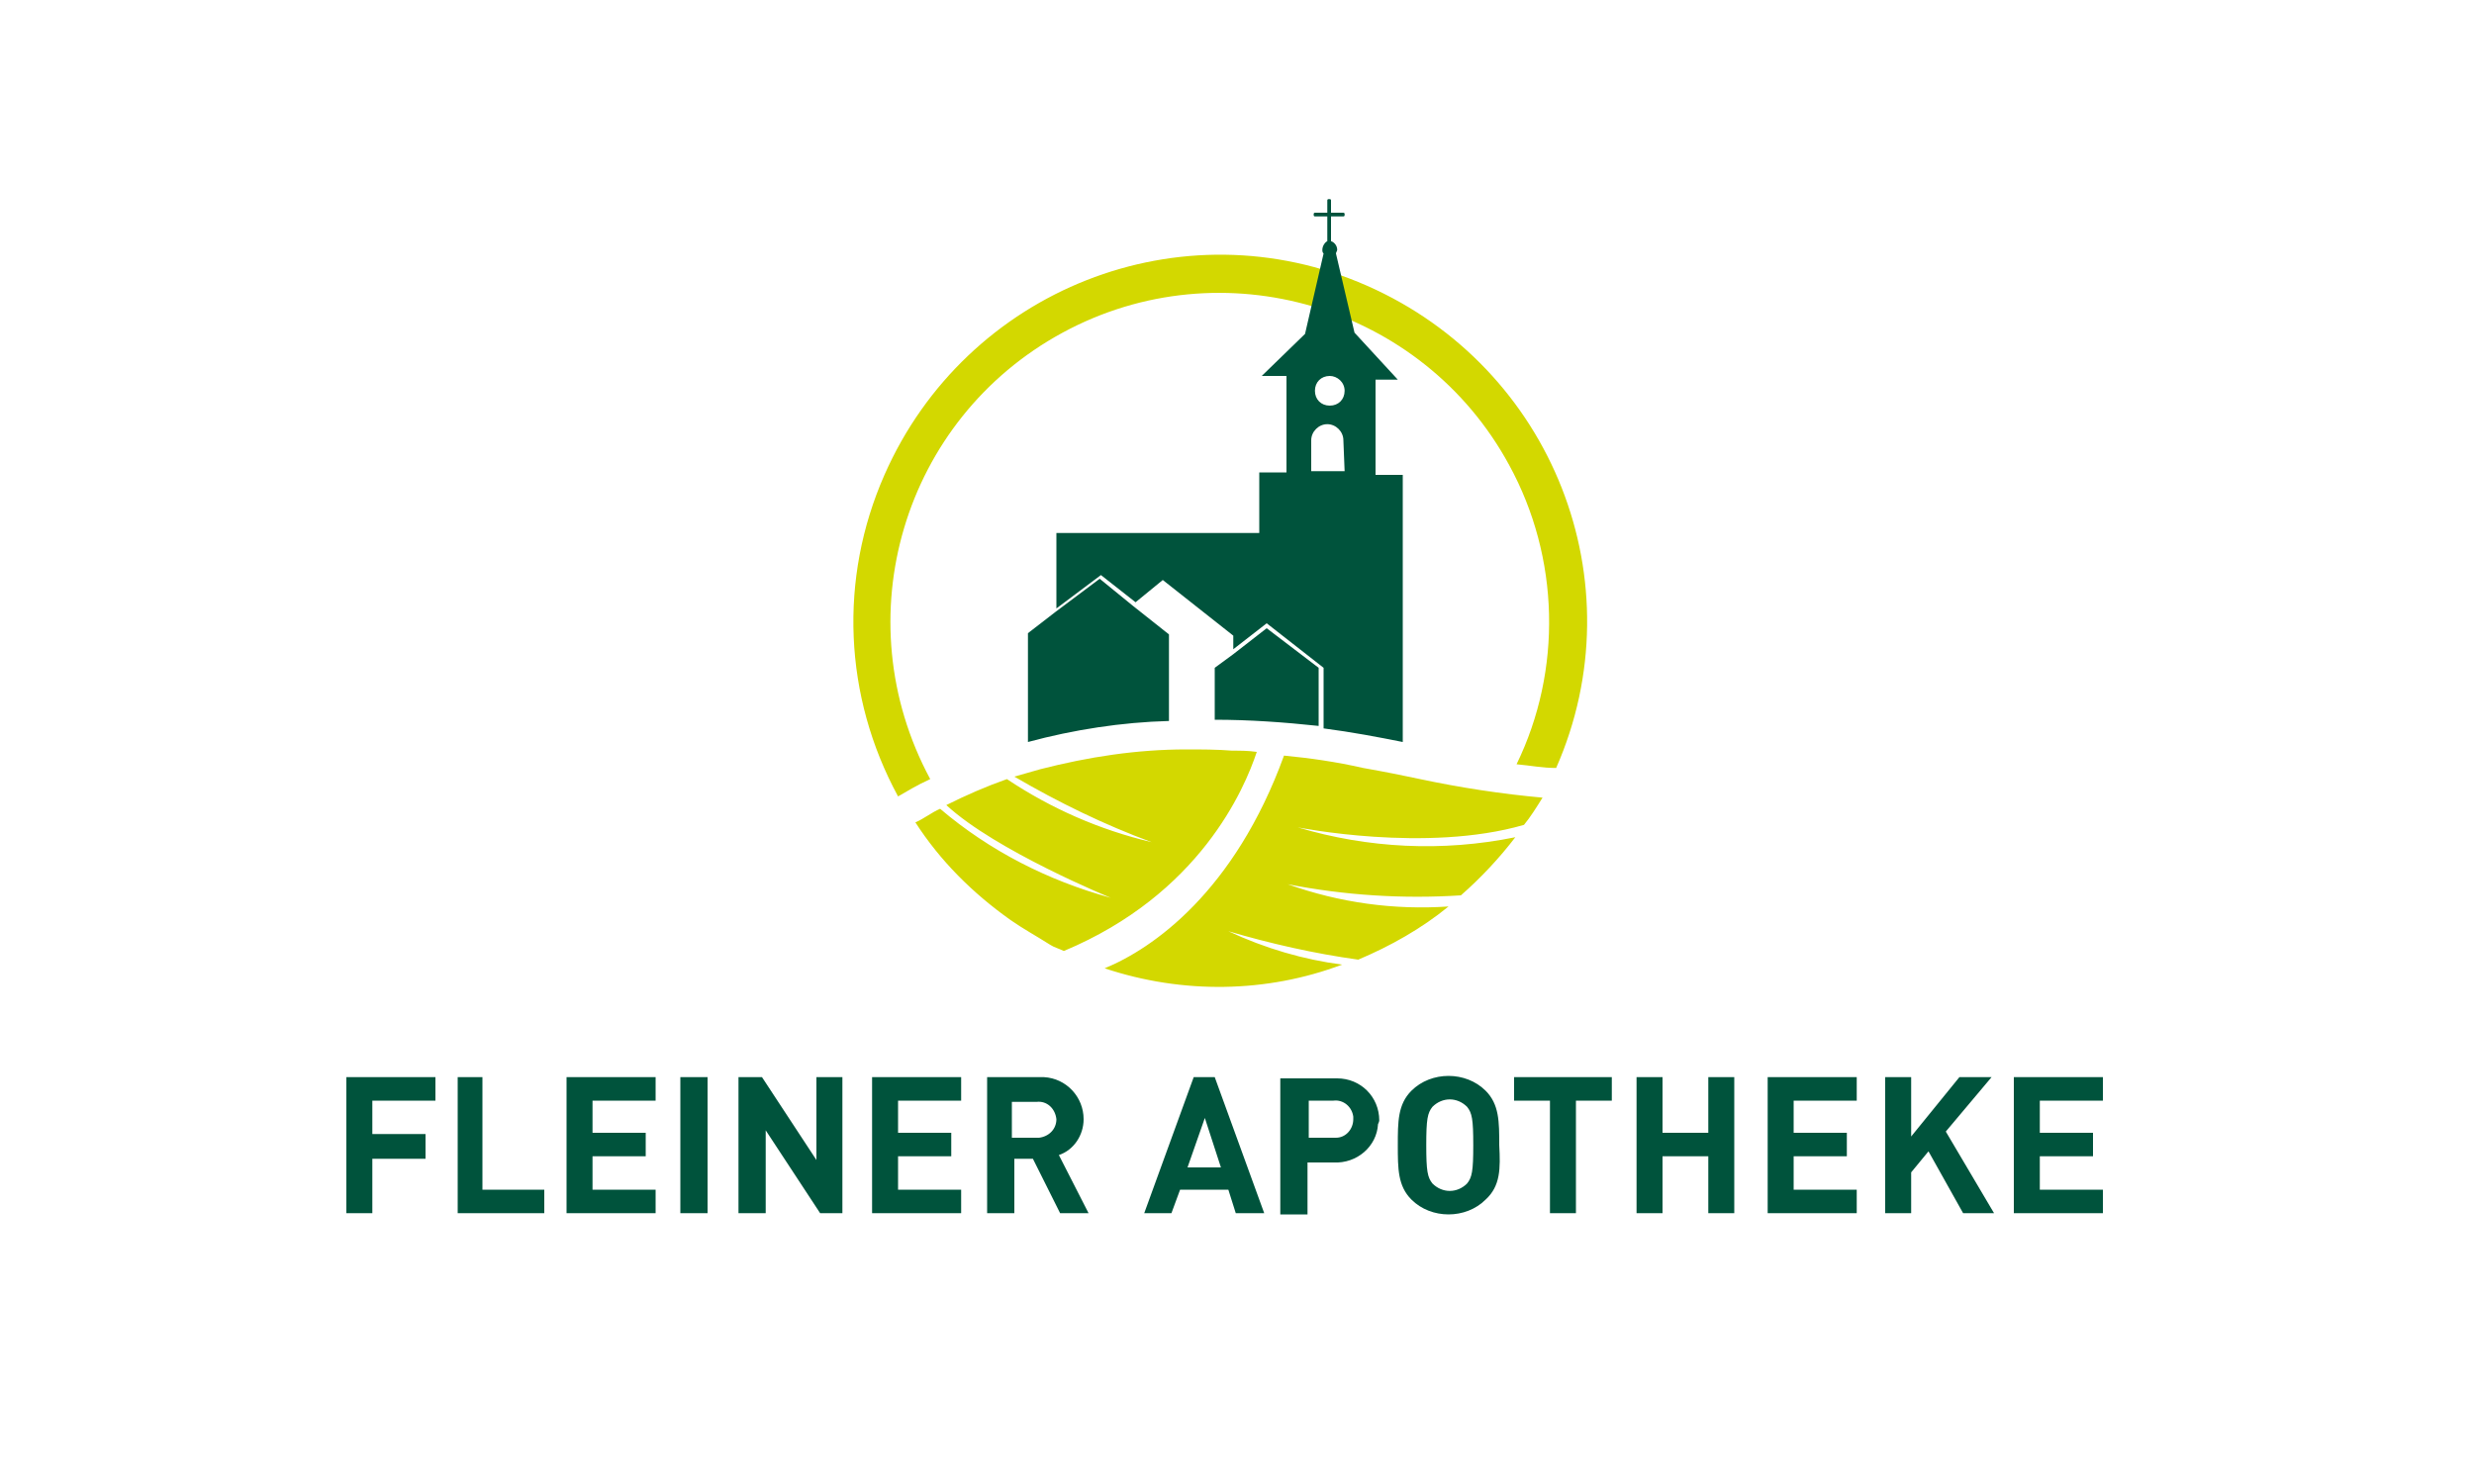 <?xml version="1.0" encoding="utf-8"?>
<!-- Generator: Adobe Illustrator 24.2.1, SVG Export Plug-In . SVG Version: 6.00 Build 0)  -->
<svg version="1.1" id="Ebene_1" xmlns="http://www.w3.org/2000/svg" xmlns:xlink="http://www.w3.org/1999/xlink" x="0px" y="0px"
	 viewBox="0 0 200 120" style="enable-background:new 0 0 200 120;" xml:space="preserve">
<style type="text/css">
	.st0{fill:#00533C;}
	.st1{fill:#D3D800;}
	.st2{fill:none;}
	.st3{display:none;}
	.st4{display:inline;}
	.st5{fill:#B81738;}
	.st6{fill:#F59D0F;}
</style>
<g id="Ebene_2_1_">
	<g id="Ebene_1-2">
		<path class="st0" d="M170,98.1v-1.9h-5.1v-2.7h4.3v-1.9h-4.3V89h5.1v-1.9h-7.2v11H170z M161.2,98.1l-3.9-6.6l3.7-4.4h-2.6
			l-3.9,4.8v-4.8h-2.1v11h2.1v-3.3l1.4-1.7l2.8,5H161.2z M150.1,98.1v-1.9H145v-2.7h4.3v-1.9H145V89h5.1v-1.9h-7.2v11H150.1z
			 M140.2,98.1v-11h-2.1v4.5h-3.7v-4.5h-2.1v11h2.1v-4.6h3.7v4.6H140.2z M130.3,89v-1.9h-7.9V89h2.9v9.1h2.1V89H130.3z M119.1,92.6
			c0,2.1-0.1,2.6-0.5,3.1c-0.4,0.4-0.9,0.6-1.4,0.6s-1-0.2-1.4-0.6c-0.4-0.5-0.5-1-0.5-3.1s0.1-2.6,0.5-3.1c0.4-0.4,0.9-0.6,1.4-0.6
			s1,0.2,1.4,0.6C119,90,119.1,90.5,119.1,92.6 M121.2,92.6c0-1.9,0-3.3-1.1-4.4c-0.8-0.8-1.9-1.2-3-1.2s-2.2,0.4-3,1.2
			c-1.1,1.1-1.1,2.5-1.1,4.4s0,3.3,1.1,4.4c0.8,0.8,1.9,1.2,3,1.2s2.2-0.4,3-1.2C121.3,95.9,121.3,94.5,121.2,92.6 M109.4,90.5
			c0,0.8-0.6,1.5-1.4,1.5c-0.1,0-0.1,0-0.2,0h-2v-3h2c0.8-0.1,1.5,0.5,1.6,1.3C109.4,90.4,109.4,90.5,109.4,90.5 M111.5,90.6
			c0-1.9-1.5-3.4-3.4-3.4c-0.1,0-0.2,0-0.3,0h-4.3v11h2.2V94h2.1c1.9,0.1,3.5-1.3,3.6-3.1C111.5,90.7,111.5,90.6,111.5,90.6
			 M98.7,94.4H96l1.4-4L98.7,94.4z M102.2,98.1l-4-11h-1.7l-4,11h2.2l0.7-1.9h3.9l0.6,1.9H102.2z M85.4,90.5c0,0.8-0.6,1.4-1.4,1.5
			c-0.1,0-0.1,0-0.2,0h-2v-2.9h2C84.6,89,85.3,89.6,85.4,90.5C85.4,90.4,85.4,90.4,85.4,90.5 M88,98.1l-2.4-4.7c1.2-0.4,2-1.6,2-2.9
			c0-1.8-1.4-3.3-3.2-3.4c-0.1,0-0.2,0-0.3,0h-4.3v11H82v-4.4h1.5l2.2,4.4H88z M77.7,98.1v-1.9h-5.1v-2.7h4.3v-1.9h-4.3V89h5.1v-1.9
			h-7.2v11H77.7z M68.1,98.1v-11H66v6.7l-4.4-6.7h-1.9v11h2.2v-6.7l4.4,6.7H68.1z M57.2,87.1H55v11h2.2V87.1z M53,98.1v-1.9h-5.1
			v-2.7h4.3v-1.9h-4.3V89H53v-1.9h-7.2v11H53z M44,98.1v-1.9h-5v-9.1h-2v11H44z M35.2,89v-1.9H28v11h2.1v-4.4h4.3v-2h-4.3V89H35.2z"
			/>
		<path class="st1" d="M125.8,62.1c6.6-15-0.3-32.4-15.3-39s-32.4,0.3-39,15.3c-3.7,8.4-3.3,17.9,1.1,26c0.7-0.4,1.5-0.9,2.6-1.4
			c-7-13-2.2-29.1,10.7-36.1S115,24.7,122,37.6c4.1,7.5,4.3,16.6,0.6,24.2C123.7,61.9,124.7,62.1,125.8,62.1"/>
		<path class="st0" d="M99.7,52.9L98.2,54v4.2c2.8,0,5.6,0.2,8.4,0.5V54l-4.2-3.2L99.7,52.9z M85.3,49.5L85.3,49.5l-2.2,1.7V60
			c3.7-1,7.6-1.6,11.4-1.7v-7L91.6,49l0,0l-2.7-2.2L85.3,49.5L85.3,49.5z M108.7,38.1H106v-2.5c0-0.7,0.6-1.3,1.3-1.3
			s1.3,0.6,1.3,1.3L108.7,38.1z M108.7,31.6c0,0.7-0.5,1.2-1.2,1.2s-1.2-0.5-1.2-1.2c0-0.7,0.5-1.2,1.2-1.2l0,0
			C108.1,30.4,108.7,30.9,108.7,31.6 M111.2,38.4v-7.7h1.8l-3.5-3.8l-1.5-6.4c0-0.1,0.1-0.2,0.1-0.3c0-0.3-0.2-0.6-0.5-0.7v-2h1
			c0,0,0.1,0,0.1-0.1v-0.1c0-0.1-0.1-0.1-0.1-0.1l0,0h-1v-1c0-0.1-0.1-0.1-0.1-0.1l0,0h-0.1c0,0-0.1,0-0.1,0.1v1h-1
			c0,0-0.1,0-0.1,0.1v0.1c0,0.1,0.1,0.1,0.1,0.1l0,0h1v2c-0.2,0.1-0.4,0.4-0.4,0.7c0,0.1,0,0.2,0.1,0.3l-1.5,6.5l-3.5,3.4h2v7.8
			h-2.2v4.9H85.4v6.1l3.6-2.7l2.8,2.2l2.2-1.8l5.7,4.5v1.1l2.7-2.1L107,54v4.9c2.3,0.3,4.4,0.7,6.4,1.1V38.4H111.2z"/>
		<path class="st1" d="M99.6,60.7c-1.2-0.1-2.5-0.1-3.7-0.1c-4,0-7.9,0.6-11.8,1.6c-0.7,0.2-1.4,0.4-2.1,0.6
			c3.6,2.1,7.3,3.9,11.1,5.3c-4.2-1-8.1-2.7-11.7-5.1c-1.7,0.6-3.3,1.3-4.9,2.1c4,3.7,13.3,7.5,13.3,7.5c-5.1-1.4-9.8-3.8-13.8-7.2
			c-0.7,0.3-1.3,0.8-2,1.1c2,3.1,4.6,5.7,7.7,7.9c1,0.7,2.1,1.3,3.2,2c0.3,0.2,0.7,0.3,1.1,0.5c11-4.6,14.6-13.1,15.6-16.1
			C100.9,60.7,100.3,60.7,99.6,60.7 M124.7,64.5c-3.3-0.3-6.6-0.8-9.9-1.5c-1.4-0.3-2.9-0.6-4.6-0.9c-2.2-0.5-4.3-0.8-6.4-1
			c-4,11-10.6,15.6-14.5,17.2c6.3,2.1,13.1,2,19.2-0.3c-3.1-0.4-6.2-1.3-9.2-2.7c3.4,1,6.9,1.8,10.5,2.3c2.6-1.1,5.1-2.5,7.3-4.3
			c-4.4,0.3-8.8-0.3-13-1.8c4.6,0.9,9.3,1.2,14,0.9c1.6-1.4,3.1-3,4.4-4.7c-5.9,1.2-11.9,0.9-17.6-0.8c0,0,10.4,2.1,18.3-0.2
			C123.7,66.1,124.2,65.3,124.7,64.5"/>
		<rect x="-0.5" y="13.9" class="st2" width="199.4" height="99.7"/>
	</g>
</g>
<g id="Ebene_2_2_" class="st3">
	<g id="Ebene_1-2_1_" class="st4">
		<path class="st5" d="M121.9,107V96h-2.1l-2.9,5.9L114,96h-2.1v11h2.1v-6.4l2.1,4.2h1.4l2.1-4.2v6.4H121.9z M109.7,96h-2.1v11h2.1
			V96z M105.6,107v-1.9h-5.1v-2.7h4.3v-1.9h-4.3v-2.6h5.1V96h-7.3v11H105.6L105.6,107z M96,107V96h-2.1v4.5h-3.8V96H88v11h2.1v-4.6
			h3.8v4.6H96z M85.6,107V96h-2.1v6.8L79.1,96h-1.9v11h2.2v-6.7l4.4,6.8h1.8V107z M75.4,107v-1.9h-5.1v-2.7h4.3v-1.9h-4.3v-2.6h5.1
			V96h-7.3v11H75.4L75.4,107z M66.7,107l-3.9-6.6l3.6-4.4h-2.6l-3.9,4.8V96h-2.2v11h2.1v-3.3l1.4-1.7l2.8,5H66.7z M56.1,103.6h-2.2
			c-0.1,0.9-0.9,1.6-1.9,1.6c-0.5,0-1-0.2-1.4-0.6s-0.5-1-0.5-3.1s0.1-2.6,0.5-3.1c0.4-0.4,0.9-0.6,1.4-0.6c0.9,0,1.7,0.6,1.9,1.6
			h2.2c-0.2-2.1-2-3.6-4.1-3.5c-1.1,0-2.2,0.4-2.9,1.2c-1.1,1.1-1.1,2.5-1.1,4.4s0,3.3,1.1,4.4c0.8,0.8,1.9,1.3,2.9,1.2
			C54.1,107.2,55.9,105.7,56.1,103.6 M43.8,103.3H41l1.4-4L43.8,103.3z M47.3,107l-4-11h-1.7l-4,11h2.3l0.7-1.9h3.8L45,107H47.3z
			 M33.9,99.4c0,0.8-0.6,1.4-1.4,1.4c-0.1,0-0.1,0-0.1,0h-2v-2.9h2c0.8-0.1,1.5,0.6,1.6,1.3C33.9,99.3,33.9,99.3,33.9,99.4
			 M36.5,107l-2.4-4.8c1.3-0.4,2.1-1.6,2-2.9c0-1.8-1.3-3.4-3.6-3.4h-4.3v11h2.2v-4.4H32l2.1,4.4h2.4V107z M24,103.7
			c0.1,0.7-0.5,1.3-1.3,1.4c-0.1,0-0.1,0-0.2,0h-2.3v-2.7h2.3c0.7-0.1,1.4,0.4,1.4,1.1C24.1,103.6,24.1,103.7,24,103.7 M24,99.2
			c0,0.8-0.5,1.3-1.4,1.3h-2.2V98h2.1C23.4,98,24,98.5,24,99.2 M26.2,103.8c0.1-1.1-0.6-2-1.5-2.4c0.8-0.4,1.4-1.3,1.4-2.3
			c0-1.9-1.3-3.1-3.4-3.1h-4.4v11h4.6C24.9,107,26.3,105.9,26.2,103.8"/>
		<path class="st5" d="M129.8,91.6v-1.9h-5.1V87h4.3v-1.9h-4.3v-2.6h5.1v-1.9h-7.3v11H129.8z M121.1,91.6l-3.9-6.6l3.6-4.4h-2.6
			l-3.9,4.8v-4.8h-2.1v11h2.1v-3.3l1.4-1.7l2.8,5H121.1z M110.3,91.6v-1.9h-5.1V87h4.3v-1.9h-4.3v-2.6h5.1v-1.9H103v11H110.3z
			 M100.7,91.6v-11h-2.1v4.5h-3.8v-4.5h-2.1v11h2.1V87h3.8v4.6H100.7z M91.1,82.5v-1.9h-7.9v1.9h2.9v9.1h2.1v-9.1H91.1z M79.8,86.1
			c0,2.1-0.1,2.6-0.6,3.1c-0.4,0.4-0.9,0.6-1.4,0.6s-1-0.2-1.4-0.6s-0.5-1-0.5-3.1s0.1-2.6,0.5-3.1c0.4-0.4,0.9-0.6,1.4-0.6
			s1,0.2,1.4,0.6C79.7,83.4,79.8,83.9,79.8,86.1 M81.9,86.1c0-1.9,0-3.3-1.1-4.4c-0.8-0.8-1.9-1.3-2.9-1.2c-1.1,0-2.2,0.4-3,1.2
			c-1.1,1.1-1.1,2.5-1.1,4.4s0,3.3,1.1,4.4c0.8,0.8,1.9,1.3,3,1.2c1.1,0.1,2.2-0.4,2.9-1.2C82,89.3,81.9,87.9,81.9,86.1 M70.2,84
			c0,0.8-0.6,1.5-1.4,1.5c-0.1,0-0.1,0-0.2,0h-2v-3h2c0.8-0.1,1.5,0.5,1.6,1.3C70.2,83.9,70.2,83.9,70.2,84 M72.4,84
			c0-1.9-1.4-3.4-3.6-3.4h-4.3v11h2.1v-4.1h2.1C71,87.4,72.4,85.9,72.4,84 M59.6,87.9h-2.8l1.4-4L59.6,87.9z M63,91.6l-4-11h-1.7
			l-4,11h2.3l0.7-1.9h3.9l0.6,1.9H63z M52.8,86.2H48v1.9h4.8V86.2z M46.3,88.3c0.1-0.9-0.3-1.7-0.9-2.3c-0.6-0.5-1.3-0.8-2.1-0.9
			L42,84.9c-0.4-0.1-0.8-0.2-1-0.4c-0.2-0.2-0.3-0.5-0.3-0.8c0-0.8,0.6-1.4,1.7-1.4c0.8-0.1,1.6,0.2,2.3,0.8l1.4-1.3
			c-0.9-0.9-2.3-1.4-3.6-1.3c-2.4,0-3.8,1.4-3.8,3.3c-0.1,0.8,0.3,1.6,0.8,2.1c0.6,0.5,1.3,0.8,2.1,0.9l1.3,0.2c0.4,0,0.7,0.1,1,0.4
			s0.4,0.6,0.3,0.9c0,0.9-0.7,1.4-1.9,1.4c-1,0.1-1.9-0.3-2.6-0.9l-1.4,1.4c1.1,1.1,2.4,1.4,4,1.4C44.5,91.6,46.3,90.4,46.3,88.3
			 M37.4,82.5v-1.9h-7.9v1.9h2.9v9.1h2.1v-9.1H37.4z M26.5,87.8h-2.8l1.4-4L26.5,87.8z M30,91.6l-4.1-11h-1.7l-3.9,11h2.3l0.7-1.9
			h3.9l0.6,1.9H30z M16.6,83.9c0,0.8-0.6,1.4-1.4,1.4c-0.1,0-0.1,0-0.1,0h-2v-2.9h2c0.8-0.1,1.5,0.6,1.6,1.3
			C16.6,83.8,16.6,83.9,16.6,83.9 M19.2,91.6l-2.4-4.8c1.3-0.4,2.1-1.6,2-2.9c0-1.8-1.3-3.4-3.6-3.4h-4.3v11H13v-4.4h1.6l2.1,4.4
			h2.5V91.6z"/>
		<path class="st6" d="M97.3,54.8c6.6-15-0.3-32.5-15.3-39.2s-32.5,0.3-39.1,15.3C39.2,39.3,39.6,49,44,57c0.7-0.4,1.6-0.9,2.6-1.4
			c-7-12.9-2.2-29.1,10.7-36.2s29.2-2.2,36.2,10.8c4.1,7.5,4.3,16.5,0.6,24.2C95.2,54.6,96.3,54.7,97.3,54.8"/>
		<path class="st6" d="M70.3,10.8c0.4-0.4,1.4-0.3,1.4-0.3c1.4,0.1,1.9-0.5,1.9-0.5c-0.4,0-0.9-0.1-1.3-0.4c-1-0.9-1.7-0.9-2.1-0.9
			L70.3,10.8z"/>
		<path class="st5" d="M74.9,36c0-0.6,0.8-1.1,1.7-1.1s1.7,0.5,1.7,1.1v4.1H75L74.9,36L74.9,36z M74.9,44.4
			c-0.1-0.9,0.5-1.8,1.4-1.9c0.9-0.1,1.8,0.5,1.9,1.4c0,0.2,0,0.4,0,0.6v3.8h-3.3C74.9,48.1,74.9,44.4,74.9,44.4z M79.9,36
			c0-0.6,0.8-1.1,1.7-1.1s1.7,0.5,1.7,1.1v4.1H80L79.9,36L79.9,36z M79.9,44.4c-0.1-0.9,0.5-1.8,1.4-1.9c0.9-0.1,1.8,0.5,1.9,1.4
			c0,0.2,0,0.4,0,0.6v3.8h-3.3C79.9,48.1,79.9,44.4,79.9,44.4z M84.9,36c0-0.6,0.8-1.1,1.7-1.1s1.7,0.5,1.7,1.1v4.1H85L84.9,36
			L84.9,36z M84.9,44.4c-0.1-0.9,0.5-1.8,1.4-1.9c0.9-0.1,1.8,0.5,1.9,1.4c0,0.2,0,0.4,0,0.5v3.8h-3.3
			C84.9,48.1,84.9,44.4,84.9,44.4z M71.5,40.1h-0.4v-1.3c0-0.1,0.1-0.2,0.2-0.2s0.2,0.1,0.2,0.2l0,0V40.1L71.5,40.1z M70.9,40.1
			h-0.4v-1.3c0-0.1,0.1-0.2,0.2-0.2c0.1,0,0.2,0.1,0.2,0.2l0,0V40.1L70.9,40.1z M70.3,40.1h-0.4v-1.3c0-0.1,0.1-0.2,0.2-0.2
			c0.1,0,0.2,0.1,0.2,0.2l0,0V40.1L70.3,40.1z M69.6,40.1h-0.4v-1.3c0-0.1,0.1-0.2,0.2-0.3c0.1,0,0.2,0.1,0.3,0.2v0.1L69.6,40.1
			L69.6,40.1z M69,40.1h-0.4v-1.3c0-0.1,0.1-0.2,0.2-0.2s0.2,0.1,0.2,0.2l0,0V40.1L69,40.1z M65.3,48.1H62v-3.8
			c-0.1-0.9,0.5-1.8,1.4-1.9c0.9-0.1,1.8,0.5,1.9,1.4c0,0.2,0,0.4,0,0.6V48.1z M65.3,40.1H62V36c0-0.6,0.8-1.1,1.7-1.1
			c0.9,0,1.7,0.5,1.7,1.1L65.3,40.1z M60.3,48.1H57v-3.8c-0.1-0.9,0.5-1.8,1.4-1.9c0.9-0.1,1.8,0.5,1.9,1.4c0,0.2,0,0.4,0,0.6
			C60.3,44.4,60.3,48.1,60.3,48.1z M60.3,40.1H57V36c0-0.6,0.8-1.1,1.7-1.1s1.7,0.5,1.7,1.1L60.3,40.1L60.3,40.1z M55.2,48.1h-3.3
			v-3.8c-0.1-0.9,0.5-1.8,1.4-1.9c0.9-0.1,1.8,0.5,1.9,1.4c0,0.2,0,0.4,0,0.6C55.2,44.4,55.2,48.1,55.2,48.1z M55.2,40.1h-3.3V36
			c0-0.6,0.8-1.1,1.7-1.1s1.7,0.5,1.7,1.1L55.2,40.1L55.2,40.1z M73.6,32.2v6.4h-0.1c-0.1,0-0.2,0.1-0.2,0.3l0,0v1.3H73v-1.3
			c0-0.1-0.1-0.3-0.2-0.3l0,0c-0.1,0-0.2,0.1-0.2,0.3l0,0v1.3h-0.2v-1.3c0-0.1-0.1-0.2-0.2-0.2c-0.1,0-0.2,0.1-0.2,0.2l0,0v1.3h-0.2
			v-5.1c0-0.7-0.8-1.2-1.7-1.2s-1.6,0.6-1.6,1.2v5.1h-0.2v-1.3c0-0.1-0.1-0.2-0.2-0.2s-0.2,0.1-0.2,0.2l0,0v1.3h-0.3v-1.3
			c0-0.1-0.1-0.2-0.2-0.2c-0.1,0-0.2,0.1-0.2,0.2l0,0v1.3h-0.3v-1.3c0-0.1-0.1-0.3-0.2-0.3l0,0h-0.1v-6.4h-16V54
			c5.1-1.8,10.6-2.8,16-3v-9.8c0-0.1,0.1-0.2,0.3-0.2c0.1,0,0.3,0.1,0.3,0.2v9.9H68v-6.5c0-1.6,1-2.9,2.2-2.9c1.2,0,2.2,1.3,2.2,2.9
			v6.5l0.8,0.1v-10c0-0.1,0.1-0.2,0.3-0.2c0.1,0,0.3,0.1,0.3,0.2v10c6.6,0.4,11.3,1.6,16,2.6V32.2H73.6z M66.2,22.8h-1.3v-1.5h1.3
			V22.8z M66.9,21h0.4l-1.6-1.9l0,0L64.1,21h0.3v2.4H67L66.9,21z M70,13.8l0.1-0.1l-0.1-5l-0.1-0.1l-0.2,0.1l0.1,5L70,13.8z
			 M69.3,17.8h1.6V21h-1.6V17.8z M68.2,22.7h3.9v-5.8c0,0-0.6-2.8-1.7-2.8h-0.5c-1.1,0-1.7,2.8-1.7,2.8V22.7z M75.2,22.8h-1.3v-1.5
			h1.3V22.8z M75.9,21h0.4l-1.6-1.8l0,0l-1.6,1.9h0.3v2.4H76L75.9,21z M53,25.2h34.1l-10.7-3.3h-0.3v1.8H73v-1.8h-0.7v0.9h-4.4v-0.9
			h-0.8v1.8H64v-1.8h-0.3L53,25.2z M86,30.9h-2.1v-3.4c0.1-0.6,0.6-1,1.2-0.9c0.5,0.1,0.9,0.4,0.9,0.9V30.9z M81.8,30.9h-2.1v-3.4
			c0.1-0.6,0.6-1,1.2-0.9c0.5,0.1,0.9,0.4,0.9,0.9V30.9z M77.4,30.9h-2.1v-3.4c0.1-0.6,0.6-1,1.2-0.9c0.5,0.1,0.9,0.4,0.9,0.9V30.9z
			 M74.5,31.6h-8.8l4.4-5.9h0.1L74.5,31.6z M64.9,30.9h-2.1v-3.4c0.1-0.6,0.6-1,1.2-0.9c0.5,0.1,0.9,0.4,0.9,0.9
			C64.9,27.5,64.9,30.9,64.9,30.9z M60.5,30.9h-2.1v-3.4c0.1-0.6,0.6-1,1.2-0.9c0.5,0.1,0.9,0.4,0.9,0.9
			C60.5,27.5,60.5,30.9,60.5,30.9z M56.3,30.9h-2.1v-3.4c0.1-0.6,0.6-1,1.2-0.9c0.5,0.1,0.9,0.4,0.9,0.9
			C56.3,27.5,56.3,30.9,56.3,30.9z M87.1,31.9h3.2c-2.1-1.5-3.3-3.9-3.2-6.5h-34c0.1,2.6-1.1,5-3.2,6.5H87.1L87.1,31.9z"/>
		<path class="st6" d="M70.9,53.4c-1.2-0.1-2.5-0.1-3.7-0.1c-4,0-7.9,0.6-11.8,1.6c-0.7,0.2-1.4,0.4-2.1,0.6
			c3.6,2.1,7.3,3.9,11.1,5.3c-4.2-1-8.1-2.8-11.8-5.1c-1.7,0.6-3.3,1.3-4.9,2.1c3.9,3.8,13.3,7.5,13.3,7.5
			c-5.1-1.4-9.8-3.8-13.8-7.2c-0.7,0.4-1.3,0.8-1.9,1.1c2.1,3.1,4.6,5.8,7.7,7.9c1,0.7,2.1,1.4,3.2,2c0.4,0.2,0.7,0.4,1.1,0.5
			c11.1-4.7,14.8-13.1,15.8-16.1C72.3,53.5,71.6,53.4,70.9,53.4 M96.1,57.3c-1.4-0.1-4.2-0.4-9.9-1.5c-1.4-0.3-2.9-0.6-4.6-0.9
			c-2.2-0.4-4.3-0.8-6.4-1c-4,11.1-10.6,15.6-14.5,17.3c6.3,2.1,13.1,2,19.4-0.3c-3.2-0.4-6.4-1.4-9.3-2.7c3.4,1,6.9,1.8,10.5,2.2
			c2.6-1.1,5.1-2.5,7.3-4.3c-7.9,0.4-13-1.8-13-1.8s7.3,1.6,14.1,0.9c1.6-1.4,3.1-3,4.4-4.8c-5.9,1.2-12,0.9-17.7-0.8
			c0,0,10.5,2.1,18.4-0.2C95.2,58.8,95.7,58,96.1,57.3"/>
		<rect x="10.8" y="3.2" class="st2" width="121.9" height="108.8"/>
	</g>
</g>
</svg>
